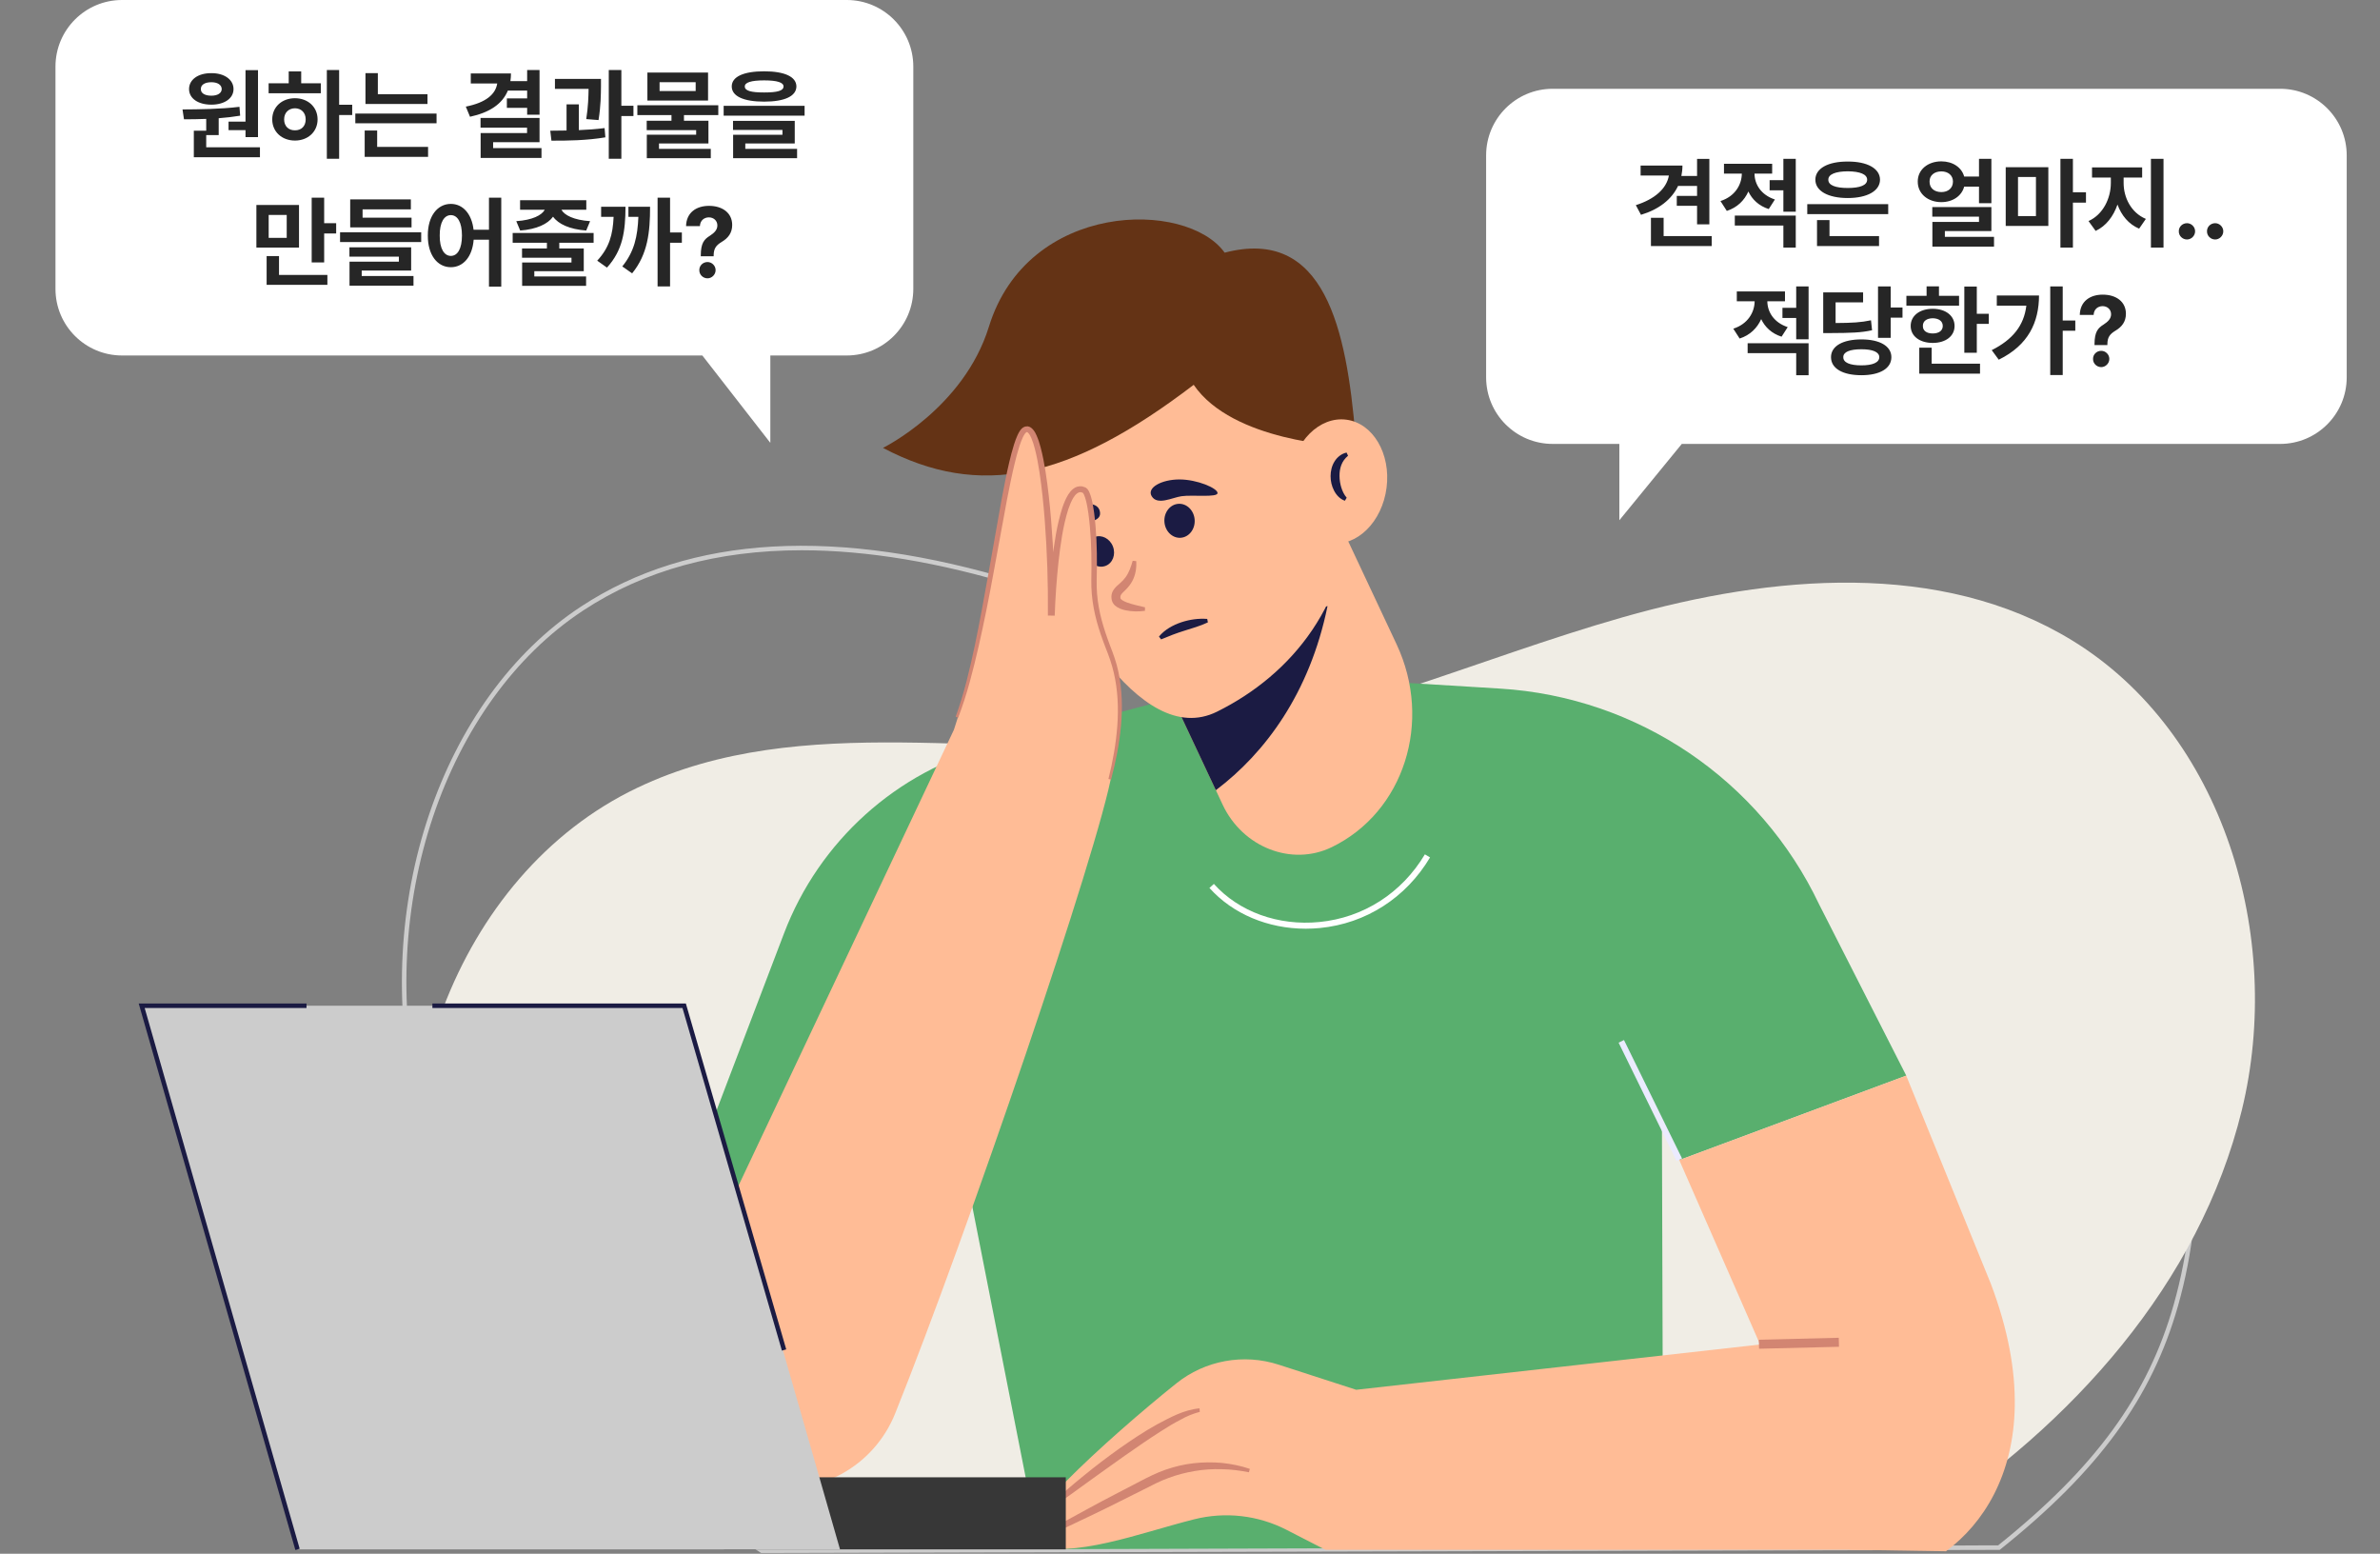 <svg width="429" height="280" viewBox="0 0 429 280" fill="none" xmlns="http://www.w3.org/2000/svg">
<rect x="0" y="0" width="429" height="280" fill="#808080" stroke="none"/>
<path opacity="0.6" d="M137.199 279.87L137.1 279.807C134.984 278.458 132.888 277.067 130.871 275.67C101.434 255.263 81.519 227.709 74.794 198.085C66.883 163.242 79.469 125.906 104.718 109.317C124.394 96.387 150.943 94.888 183.625 104.861C192.124 107.456 200.653 110.588 208.9 113.621C225.841 119.848 243.363 126.286 261.388 128.297C272.544 129.538 284.174 129.135 295.423 128.74C316.109 128.016 337.496 127.27 356.305 136.906C387.224 152.746 403.499 196.9 392.591 235.332C387.88 251.921 378.301 265.047 360.558 279.22L360.449 279.307H360.306L137.197 279.873L137.199 279.87ZM144.523 99.165C129.309 99.165 116.147 102.777 105.164 109.992C80.184 126.406 67.745 163.377 75.585 197.904C82.265 227.326 102.065 254.707 131.334 275C133.31 276.371 135.36 277.735 137.436 279.055L360.169 278.492C377.698 264.464 387.166 251.483 391.816 235.102C402.626 197.022 386.532 153.294 355.939 137.622C337.316 128.083 316.035 128.829 295.453 129.546C284.177 129.941 272.519 130.348 261.301 129.097C243.177 127.078 225.61 120.623 208.623 114.378C200.384 111.35 191.867 108.221 183.389 105.634C169.253 101.321 156.275 99.165 144.523 99.165Z" fill="white"/>
<path d="M340.091 278.203C342.247 276.924 344.38 275.605 346.491 274.242C373.387 256.874 396.469 231.284 404.09 200.077C411.711 168.869 400.804 132.105 373.494 115.403C349.749 100.882 319.346 103.602 292.604 111.211C265.859 118.819 240.097 130.844 212.45 133.724C179.706 137.135 144.601 127.783 114.864 141.976C81.858 157.725 66.981 200.772 77.675 235.889C82.578 251.987 91.94 266.167 104.033 277.757L340.091 278.203Z" fill="#F0EDE5"/>
<path d="M265.32 123.78L227.775 121.496L178.785 134.466C161.604 139.013 147.657 151.571 141.323 168.201L110.712 248.518L170.863 195.113L187.431 279.194L299.801 278.832L299.44 162.092L265.318 123.78H265.32Z" fill="#59AF6E"/>
<path d="M235.365 167.365C228.561 167.365 222.206 164.709 218.004 160.017L218.808 159.293C223.305 164.314 230.418 166.891 237.817 166.159C245.751 165.387 252.683 160.942 256.839 153.964L257.768 154.519C253.433 161.799 246.202 166.435 237.924 167.24C237.067 167.322 236.212 167.365 235.368 167.365H235.365Z" fill="white"/>
<path d="M240.035 152.675C232.839 156.161 224 152.718 220.382 145.011L219.161 142.401L206.779 116.04L199.203 99.899L235.8 82.178L251.737 116.106C258.284 130.06 253.067 146.364 240.035 152.677V152.675Z" fill="#FFBC96"/>
<path d="M239.29 109.229C236.07 124.95 228.021 135.721 219.161 142.401L206.778 116.04L239.29 109.229Z" fill="#1B1B43"/>
<path d="M243.581 89.559C243.581 108.541 232.9 121.555 219.35 128.263C205.405 135.165 190.845 108.643 183.89 90.912C176.671 72.508 196.543 58.704 213.181 58.704C229.817 58.704 243.581 70.576 243.581 89.559Z" fill="#FFBC96"/>
<path d="M244.337 78.732C242.717 59.244 238.764 40.825 220.746 45.532C213.904 35.97 185.271 36.151 178.248 58.885C173.718 73.55 159.16 80.717 159.16 80.717C176.628 89.918 192.729 86.472 215.165 69.35C222.189 79.634 242.177 80.355 242.177 80.355L244.339 78.732H244.337Z" fill="#643315"/>
<path d="M249.933 87.888C250.72 81.736 247.467 76.248 242.667 75.63C237.866 75.013 233.336 79.501 232.549 85.654C231.761 91.807 235.014 97.295 239.814 97.912C244.615 98.529 249.145 94.041 249.933 87.888Z" fill="#FFBC96"/>
<path d="M242.984 82.135C241.821 83.096 241.437 84.398 241.45 85.792C241.457 86.483 241.567 87.181 241.768 87.846C241.979 88.511 242.261 89.141 242.742 89.692L242.422 90.24C241.531 89.946 240.867 89.197 240.46 88.404C240.043 87.599 239.84 86.702 239.84 85.797C239.847 84.895 240.048 83.96 240.552 83.162C241.038 82.359 241.849 81.74 242.724 81.559L242.989 82.135H242.984Z" fill="#1B1B43"/>
<path d="M212.816 96.914C214.322 96.814 215.452 95.363 215.34 93.673C215.228 91.984 213.916 90.695 212.411 90.795C210.905 90.895 209.776 92.346 209.888 94.036C210 95.725 211.311 97.014 212.816 96.914Z" fill="#1B1B43"/>
<path d="M199.297 101.973C200.574 101.477 201.161 99.914 200.607 98.48C200.054 97.047 198.57 96.286 197.292 96.781C196.015 97.276 195.428 98.84 195.981 100.273C196.535 101.707 198.019 102.468 199.297 101.973Z" fill="#1B1B43"/>
<path d="M219.467 88.85C219.467 89.709 214.947 89.138 212.968 89.424C211.279 89.668 208.636 91.126 207.598 89.429C206.662 87.897 209.361 86.406 212.586 86.403C215.811 86.401 219.464 87.989 219.464 88.85H219.467Z" fill="#1B1B43"/>
<path d="M190.916 96.787C191.427 97.49 193.749 95.072 195.085 94.452C196.224 93.922 198.649 93.976 198.249 92.141C197.888 90.487 195.413 90.433 193.51 91.822C191.608 93.211 190.404 96.086 190.916 96.79V96.787Z" fill="#1B1B43"/>
<path d="M208.902 114.719C209.943 113.462 211.431 112.649 212.937 112.14C214.461 111.64 216.025 111.421 217.607 111.536L217.724 112.16C216.289 112.843 214.837 113.223 213.438 113.677C212.026 114.112 210.701 114.635 209.284 115.226L208.905 114.716L208.902 114.719Z" fill="#1B1B43"/>
<path d="M204.807 101.123C204.886 102.3 204.713 103.557 204.105 104.704C203.813 105.275 203.39 105.792 202.963 106.223C202.543 106.653 202.118 107.015 202.017 107.273C201.984 107.403 201.928 107.505 201.956 107.701C201.948 107.818 201.981 107.826 201.973 107.844C201.976 107.872 202.022 107.912 202.05 107.963C202.251 108.19 202.726 108.422 203.202 108.598C204.184 108.95 205.296 109.184 206.392 109.444L206.377 110.079C205.196 110.239 204.024 110.232 202.808 109.967C202.2 109.816 201.571 109.64 200.93 109.082C200.783 108.914 200.623 108.738 200.521 108.506C200.417 108.256 200.348 107.994 200.35 107.821C200.295 107.446 200.371 106.969 200.557 106.579C200.976 105.805 201.503 105.463 201.889 105.101C202.294 104.749 202.622 104.393 202.917 103.987C203.502 103.174 203.866 102.15 204.171 101.062L204.802 101.125L204.807 101.123Z" fill="#D28572"/>
<path d="M327.912 163.002C317.236 140.505 295.207 125.61 270.387 124.094L265.32 123.78L302.696 209.055L343.607 193.839L327.912 163.002Z" fill="#59AF6E"/>
<path d="M197.336 107.423C196.932 101.199 198.013 86.583 194.23 88.206C190.448 89.83 189.504 110.938 189.504 110.938C189.504 110.938 188.965 75.753 184.912 77.377C180.86 79 180.86 104.441 171.947 131.506L121.884 237.443C115.86 250.186 123.448 265.198 137.263 267.879C147.397 269.844 157.496 264.334 161.35 254.738C174.315 222.456 198.132 152.79 200.445 139.223C202.335 128.126 201.849 123.327 201.116 120.475C199.908 115.76 197.654 112.279 197.339 107.423H197.336Z" fill="#FFBC96"/>
<path d="M172.257 129.169C173.789 124.994 174.791 120.633 175.724 116.275C176.643 111.909 177.416 107.51 178.21 103.116L180.558 89.911C180.97 87.712 181.4 85.512 181.913 83.323C182.173 82.229 182.45 81.136 182.796 80.048C182.972 79.505 183.162 78.962 183.412 78.422C183.531 78.151 183.679 77.881 183.859 77.611C184.055 77.356 184.264 77.033 184.79 76.867L184.75 76.877C184.905 76.847 185.073 76.829 185.23 76.826C185.38 76.849 185.531 76.908 185.673 76.964C185.902 77.101 186.118 77.275 186.238 77.448C186.533 77.795 186.698 78.149 186.858 78.503C187.169 79.209 187.393 79.92 187.578 80.634C187.957 82.061 188.222 83.494 188.453 84.931C188.904 87.806 189.214 90.691 189.453 93.579C189.921 99.354 190.17 105.145 190.114 110.946L188.886 110.92C189.021 107.645 189.267 104.393 189.636 101.141C190.03 97.894 190.483 94.639 191.503 91.453C191.783 90.66 192.088 89.87 192.559 89.113C192.806 88.741 193.083 88.364 193.495 88.058C193.884 87.73 194.492 87.572 195.047 87.648C195.176 87.678 195.299 87.724 195.426 87.768C195.555 87.824 195.66 87.821 195.823 87.966C195.896 88.025 195.968 88.089 196.034 88.158C196.092 88.221 196.113 88.272 196.151 88.328C196.214 88.438 196.303 88.56 196.341 88.665C196.532 89.093 196.654 89.506 196.761 89.916C196.972 90.74 197.094 91.555 197.214 92.373C197.636 95.643 197.748 98.918 197.72 102.188C197.71 103.837 197.606 105.438 197.748 107.023C197.878 108.614 198.168 110.191 198.577 111.743C198.99 113.293 199.514 114.82 200.086 116.334C200.671 117.832 201.256 119.42 201.584 121.036C202.281 124.275 202.357 127.604 202.057 130.864C201.755 134.129 201.119 137.348 200.269 140.5L199.801 140.378C200.587 137.233 201.157 134.032 201.396 130.81C201.632 127.594 201.493 124.342 200.76 121.222C200.406 119.649 199.867 118.174 199.257 116.65C198.669 115.123 198.125 113.573 197.692 111.98C197.26 110.387 196.949 108.756 196.804 107.102C196.647 105.443 196.743 103.784 196.741 102.181C196.748 98.946 196.614 95.699 196.184 92.516C196.064 91.726 195.94 90.931 195.739 90.179C195.642 89.804 195.525 89.435 195.382 89.121C195.349 89.032 195.306 88.996 195.273 88.927C195.232 88.843 195.207 88.836 195.207 88.836C195.235 88.815 195.12 88.795 195.065 88.772C194.998 88.751 194.93 88.718 194.866 88.703C194.388 88.627 193.866 89.05 193.48 89.692C193.093 90.322 192.808 91.056 192.551 91.8C191.6 94.825 191.16 98.059 190.796 101.266C190.45 104.482 190.226 107.727 190.114 110.953L188.886 110.928C188.939 105.175 188.751 99.408 188.311 93.668C188.09 90.798 187.797 87.933 187.37 85.099C187.151 83.685 186.897 82.273 186.543 80.907C186.37 80.224 186.159 79.551 185.892 78.934C185.759 78.633 185.607 78.325 185.431 78.124C185.347 77.993 185.258 77.955 185.192 77.897C185.164 77.899 185.144 77.879 185.124 77.869C185.103 77.884 185.09 77.886 185.068 77.874L185.027 77.884C185.007 77.884 184.831 78.014 184.709 78.205C184.579 78.399 184.455 78.618 184.345 78.858C184.124 79.332 183.938 79.844 183.768 80.361C183.429 81.401 183.15 82.474 182.888 83.552C182.369 85.711 181.929 87.898 181.504 90.087L179.08 103.269C178.281 107.668 177.408 112.057 176.416 116.423C175.406 120.781 174.328 125.142 172.708 129.337L172.255 129.164L172.257 129.169Z" fill="#D28572"/>
<path d="M363.168 253.349C362.985 265.82 357.559 274.537 350.765 279.558L336.967 279.341L333.554 279.288H333.477L317.258 242.296L317.225 242.209L302.693 209.061L343.599 193.84L358.867 231.385C362 239.688 363.265 247.006 363.165 253.349H363.168Z" fill="#FFBC96"/>
<path d="M351.846 238.419L244.459 250.456L230.486 245.933C224.16 243.886 217.233 245.145 212.039 249.302C199.854 259.053 180.044 277.027 185.18 278.472C193.823 280.908 205.112 276.349 215.247 273.8C220.845 272.391 226.76 273.056 231.895 275.694L238.921 279.3L345.901 279.285L351.843 238.419H351.846Z" fill="#FFBC96"/>
<path d="M187.736 276.568C190.633 274.87 193.577 273.257 196.527 271.667C199.47 270.059 202.464 268.55 205.433 266.987C206.896 266.218 208.463 265.428 210.096 264.859C211.731 264.296 213.42 263.886 215.135 263.697C216.849 263.503 218.576 263.485 220.283 263.638C221.988 263.827 223.674 264.156 225.284 264.711L225.119 265.323C223.491 265.004 221.855 264.788 220.215 264.77C218.576 264.717 216.941 264.826 215.333 265.101C213.728 265.372 212.146 265.777 210.627 266.35C209.093 266.891 207.679 267.658 206.16 268.42C203.154 269.906 200.178 271.448 197.148 272.888C194.126 274.345 191.096 275.783 188.021 277.134L187.734 276.568H187.736Z" fill="#D28572"/>
<path d="M189.3 271.195C191.251 269.345 193.292 267.606 195.372 265.917C197.448 264.217 199.585 262.596 201.775 261.038C203.978 259.499 206.206 257.99 208.574 256.685C210.953 255.434 213.374 254.07 216.216 253.803L216.269 254.435C215.041 254.758 213.845 255.238 212.703 255.903C211.535 256.489 210.416 257.2 209.299 257.904C207.066 259.318 204.886 260.842 202.706 262.359C200.523 263.878 198.382 265.463 196.207 267.005C194.044 268.565 191.89 270.145 189.707 271.684L189.303 271.195H189.3Z" fill="#D28572"/>
<path d="M331.442 241.084L317.036 241.437L317.075 243.06L331.481 242.707L331.442 241.084Z" fill="#D28572"/>
<path d="M292.727 187.426L291.756 187.903L302.218 209.242L303.188 208.765L292.727 187.426Z" fill="#EBEBFF"/>
<path d="M192.111 266.229H130.525V279.22H192.111V266.229Z" fill="#373737"/>
<path d="M151.414 279.221H53.63L25.537 181.246H123.321L151.414 279.221Z" fill="#CCCCCC"/>
<path d="M53.241 279.332L25 180.838H55.25V181.651H26.076L54.019 279.108L53.241 279.332Z" fill="#1B1B43"/>
<path d="M140.941 243.401L123.018 181.651H77.94V180.838H123.626L141.72 243.174L140.941 243.401Z" fill="#1B1B43"/>
<path d="M152.625 0C159.252 0 164.625 5.373 164.625 12V52.063C164.625 58.691 159.252 64.063 152.625 64.064H138.854V79.807L126.598 64.064H22C15.373 64.064 10 58.691 10 52.063V12C10 5.373 15.373 2.35196e-08 22 0H152.625Z" fill="white"/>
<path d="M46.505 12.639V24.715H44.255V23.449H41.196V21.92H44.255V12.639H46.505ZM46.856 26.543V28.336H34.938V23.555H37.171V21.428C35.738 21.489 34.376 21.498 33.163 21.498L32.899 19.723C35.835 19.705 39.79 19.67 43.165 19.248L43.288 20.848C42.023 21.059 40.713 21.208 39.421 21.305V24.346H37.171V26.543H46.856ZM38.102 13.184C40.423 13.166 42.093 14.344 42.093 16.049C42.093 17.754 40.423 18.861 38.102 18.861C35.73 18.861 34.077 17.754 34.077 16.049C34.077 14.344 35.712 13.166 38.102 13.184ZM38.102 14.818C36.96 14.818 36.187 15.258 36.204 16.049C36.187 16.822 36.96 17.244 38.102 17.244C39.175 17.244 39.948 16.822 39.966 16.049C39.948 15.258 39.175 14.818 38.102 14.818ZM61.13 12.621V18.879H63.485V20.725H61.13V28.617H58.915V12.621H61.13ZM57.825 15.012V16.805H48.421V15.012H52.042V12.867H54.292V15.012H57.825ZM53.167 17.701C55.505 17.701 57.245 19.283 57.245 21.516C57.245 23.748 55.505 25.33 53.167 25.33C50.812 25.33 49.071 23.748 49.071 21.516C49.071 19.283 50.812 17.701 53.167 17.701ZM53.167 19.512C52.042 19.529 51.216 20.285 51.216 21.516C51.216 22.764 52.042 23.502 53.167 23.484C54.292 23.502 55.101 22.764 55.101 21.516C55.101 20.285 54.292 19.529 53.167 19.512ZM77.056 16.98V18.738H65.876V13.184H68.108V16.98H77.056ZM78.69 20.461V22.219H64.048V20.461H78.69ZM77.161 26.473V28.266H65.735V23.52H67.985V26.473H77.161ZM97.253 12.621V20.672H95.02V19.441H91.364V17.736H95.02V16.33H91.54C90.547 18.738 88.262 20.276 84.72 21.041L83.964 19.213C87.629 18.483 89.325 16.972 89.624 15.047H84.86V13.236H92.103C92.103 13.72 92.067 14.185 91.997 14.625H95.02V12.621H97.253ZM97.253 21.252V25.629H88.886V26.684H97.605V28.459H86.636V23.977H95.003V23.01H86.618V21.252H97.253ZM108.327 14.221V15.504C108.31 17.016 108.31 18.984 107.888 21.639L105.673 21.463C106.033 19.143 106.068 17.429 106.095 16.014H100.03V14.221H108.327ZM104.337 18.809V23.449C105.91 23.388 107.51 23.273 108.978 23.08L109.118 24.75C105.831 25.312 102.192 25.365 99.397 25.348L99.186 23.555C100.083 23.546 101.085 23.546 102.122 23.52V18.809H104.337ZM112.001 12.621V19.055H114.181V20.918H112.001V28.617H109.733V12.621H112.001ZM129.474 18.967V20.742H123.286V21.762H127.698V25.857H118.786V26.824H128.12V28.512H116.589V24.275H125.483V23.449H116.571V21.762H121.036V20.742H114.884V18.967H129.474ZM127.628 13.078V18.123H116.694V13.078H127.628ZM118.892 14.818V16.4H125.396V14.818H118.892ZM137.735 12.85C141.409 12.85 143.536 13.816 143.554 15.574C143.536 17.35 141.409 18.316 137.735 18.316C134.044 18.316 131.899 17.35 131.899 15.574C131.899 13.816 134.044 12.85 137.735 12.85ZM137.735 14.484C135.38 14.484 134.237 14.871 134.255 15.574C134.237 16.365 135.38 16.664 137.735 16.664C140.108 16.664 141.233 16.365 141.233 15.574C141.233 14.871 140.108 14.484 137.735 14.484ZM145.03 19.072V20.848H130.44V19.072H145.03ZM143.255 21.779V25.857H134.343V26.824H143.677V28.512H132.146V24.293H141.04V23.414H132.128V21.779H143.255ZM53.897 36.94V44.621H46.215V36.94H53.897ZM48.43 38.732V42.863H51.682V38.732H48.43ZM58.432 35.621V40.227H60.594V42.072H58.432V47.293H56.182V35.621H58.432ZM59.012 49.543V51.336H48.06V46.15H50.293V49.543H59.012ZM75.922 41.861V43.619H61.297V41.861H75.922ZM74.182 39.225V40.982H63.125V35.938H74.059V37.73H65.357V39.225H74.182ZM74.111 44.568V48.752H65.199V49.736H74.533V51.477H63.002V47.152H71.897V46.256H62.984V44.568H74.111ZM81.266 36.746C83.428 36.746 85.036 38.53 85.361 41.404H88.139V35.621H90.353V51.652H88.139V43.197H85.379C85.142 46.273 83.498 48.154 81.266 48.154C78.84 48.154 77.1 45.957 77.117 42.441C77.1 38.961 78.84 36.746 81.266 36.746ZM81.266 38.768C80.07 38.768 79.244 40.068 79.262 42.441C79.244 44.832 80.07 46.115 81.266 46.115C82.478 46.115 83.269 44.832 83.269 42.441C83.269 40.068 82.478 38.768 81.266 38.768ZM107 41.984V43.742H100.812V44.779H105.225V48.875H96.312V49.824H105.646V51.512H94.115V47.31H103.01V46.449H94.098V44.779H98.58V43.742H92.41V41.984H107ZM105.682 36.078V37.801H101.199C101.727 38.768 103.405 39.655 106.367 39.857L105.664 41.545C102.702 41.325 100.654 40.394 99.688 39.049C98.73 40.385 96.699 41.325 93.764 41.545L93.061 39.857C96.005 39.655 97.666 38.776 98.193 37.801H93.746V36.078H105.682ZM120.781 35.621V41.897H122.908V43.742H120.781V51.617H118.531V35.621H120.781ZM112.748 37.256C112.73 41.65 112.273 45.078 109.408 48.225L107.65 46.977C109.83 44.621 110.463 42.274 110.604 39.084H108.354V37.256H112.748ZM117.178 37.256C117.178 41.826 116.773 45.781 113.943 49.262L112.168 48.014C114.339 45.342 114.928 42.6 115.068 39.084H113.275V37.256H117.178ZM126.318 45.992C126.336 43.812 126.916 43.127 127.971 42.477C128.727 41.984 129.307 41.44 129.307 40.631C129.307 39.752 128.621 39.172 127.777 39.172C126.951 39.172 126.195 39.717 126.16 40.754H123.664C123.717 38.275 125.545 37.098 127.795 37.098C130.238 37.098 131.979 38.381 131.979 40.543C131.979 41.984 131.24 42.916 130.08 43.602C129.096 44.199 128.656 44.762 128.639 45.992V46.185H126.318V45.992ZM127.531 50.158C126.705 50.158 126.037 49.49 126.055 48.682C126.037 47.873 126.705 47.223 127.531 47.223C128.305 47.223 128.99 47.873 128.99 48.682C128.99 49.49 128.305 50.158 127.531 50.158Z" fill="#262626"/>
<path d="M279.877 16C273.25 16 267.877 21.373 267.877 28V68C267.877 74.627 273.25 80 279.877 80H291.891V93.756L303.146 80H411C417.627 80 423 74.627 423 68V28C423 21.373 417.627 16 411 16H279.877Z" fill="white"/>
<path d="M308.115 28.639V40.434H305.9V37.094H302.244V35.301H305.9V33.508H302.473C301.33 35.942 299.01 37.744 295.793 38.711L294.861 36.971C298.271 35.89 300.416 33.991 300.82 31.627H295.723V29.834H303.264C303.264 30.484 303.193 31.117 303.07 31.715H305.9V28.639H308.115ZM308.537 42.543V44.336H297.586V39.256H299.871V42.543H308.537ZM319.436 29.518V31.293H316.254C316.271 33.183 317.396 35.116 319.928 35.951L318.82 37.674C317.045 37.111 315.832 35.951 315.146 34.51C314.426 36.109 313.151 37.401 311.262 38.008L310.119 36.232C312.747 35.389 313.942 33.288 313.969 31.293H310.752V29.518H319.436ZM323.689 38.852V44.617H321.457V40.645H312.703V38.852H323.689ZM323.689 28.621V38.148H321.457V34.299H318.979V32.471H321.457V28.621H323.689ZM340.354 36.795V38.588H325.764V36.795H340.354ZM338.701 42.543V44.336H327.521V39.66H329.771V42.543H338.701ZM333.059 29.113C336.557 29.096 338.859 30.344 338.877 32.383C338.859 34.422 336.557 35.688 333.059 35.688C329.525 35.688 327.223 34.422 327.223 32.383C327.223 30.344 329.525 29.096 333.059 29.113ZM333.059 30.871C330.844 30.889 329.543 31.416 329.561 32.383C329.543 33.385 330.844 33.877 333.059 33.877C335.273 33.877 336.557 33.385 336.557 32.383C336.557 31.416 335.273 30.889 333.059 30.871ZM358.951 28.621V36.619H356.719V33.631H354.047C353.607 35.31 351.99 36.426 349.934 36.426C347.49 36.426 345.662 34.897 345.68 32.717C345.662 30.59 347.49 29.078 349.934 29.078C351.99 29.078 353.607 30.177 354.047 31.82H356.719V28.621H358.951ZM349.934 30.889C348.686 30.889 347.789 31.592 347.807 32.717C347.789 33.912 348.686 34.615 349.934 34.615C351.146 34.615 352.025 33.912 352.025 32.717C352.025 31.592 351.146 30.889 349.934 30.889ZM358.951 37.322V41.647H350.566V42.684H359.426V44.441H348.316V39.994H356.719V39.045H348.299V37.322H358.951ZM369.217 30.133V40.715H361.535V30.133H369.217ZM363.75 31.891V38.94H366.984V31.891H363.75ZM373.646 28.621V34.65H376.002V36.514H373.646V44.617H371.396V28.621H373.646ZM382.787 32.98C382.787 35.565 384.105 38.324 386.795 39.449L385.582 41.207C383.692 40.407 382.392 38.816 381.68 36.865C380.95 38.983 379.623 40.741 377.742 41.611L376.459 39.836C379.113 38.658 380.484 35.688 380.484 32.98V31.996H377.092V30.168H386.127V31.996H382.787V32.98ZM389.977 28.621V44.617H387.709V28.621H389.977ZM394.213 43.158C393.387 43.158 392.719 42.49 392.736 41.682C392.719 40.873 393.387 40.223 394.213 40.223C394.986 40.223 395.672 40.873 395.672 41.682C395.672 42.49 394.986 43.158 394.213 43.158ZM399.293 43.158C398.467 43.158 397.799 42.49 397.816 41.682C397.799 40.873 398.467 40.223 399.293 40.223C400.066 40.223 400.752 40.873 400.752 41.682C400.752 42.49 400.066 43.158 399.293 43.158ZM321.747 52.518V54.293H318.565C318.583 56.183 319.708 58.116 322.239 58.951L321.132 60.674C319.356 60.111 318.144 58.951 317.458 57.51C316.737 59.109 315.463 60.401 313.573 61.008L312.431 59.232C315.059 58.389 316.254 56.288 316.28 54.293H313.063V52.518H321.747ZM326.001 61.852V67.617H323.769V63.645H315.015V61.852H326.001ZM326.001 51.621V61.148H323.769V57.299H321.29V55.471H323.769V51.621H326.001ZM340.802 51.621V55.418H342.929V57.246H340.802V60.885H338.517V51.621H340.802ZM335.528 61.166C338.815 61.166 340.925 62.361 340.925 64.365C340.925 66.422 338.815 67.617 335.528 67.617C332.171 67.617 330.044 66.422 330.044 64.365C330.044 62.361 332.171 61.166 335.528 61.166ZM335.528 62.941C333.419 62.941 332.241 63.434 332.259 64.365C332.241 65.332 333.419 65.842 335.528 65.842C337.55 65.842 338.745 65.332 338.745 64.365C338.745 63.434 337.55 62.941 335.528 62.941ZM335.827 52.693V54.486H330.87V58.213C333.832 58.195 335.458 58.107 337.251 57.721L337.444 59.514C335.476 59.953 333.595 60.006 329.974 60.023H328.638V52.693H335.827ZM356.323 51.639V56.543H358.485V58.371H356.323V63.574H354.073V51.639H356.323ZM353.124 53.309V55.084H343.632V53.309H347.271V51.603H349.503V53.309H353.124ZM348.378 55.647C350.698 55.647 352.315 56.895 352.315 58.74C352.315 60.586 350.698 61.799 348.378 61.799C346.04 61.799 344.405 60.586 344.405 58.74C344.405 56.895 346.04 55.647 348.378 55.647ZM348.378 57.352C347.306 57.369 346.585 57.861 346.603 58.74C346.585 59.619 347.306 60.094 348.378 60.094C349.45 60.094 350.188 59.619 350.188 58.74C350.188 57.861 349.45 57.369 348.378 57.352ZM356.903 65.543V67.336H345.952V62.66H348.185V65.543H356.903ZM371.81 51.621V57.756H374.077V59.602H371.81V67.582H369.56V51.621H371.81ZM367.538 53.256C367.521 58.037 365.657 62.185 360.278 64.822L359.013 63.1C362.801 61.201 364.831 58.652 365.253 55.084H359.927V53.256H367.538ZM377.54 61.992C377.558 59.812 378.138 59.127 379.192 58.477C379.948 57.984 380.528 57.44 380.528 56.631C380.528 55.752 379.843 55.172 378.999 55.172C378.173 55.172 377.417 55.717 377.382 56.754H374.886C374.938 54.275 376.767 53.098 379.017 53.098C381.46 53.098 383.2 54.381 383.2 56.543C383.2 57.984 382.462 58.916 381.302 59.602C380.317 60.199 379.878 60.762 379.86 61.992V62.185H377.54V61.992ZM378.753 66.158C377.927 66.158 377.259 65.49 377.276 64.682C377.259 63.873 377.927 63.223 378.753 63.223C379.526 63.223 380.212 63.873 380.212 64.682C380.212 65.49 379.526 66.158 378.753 66.158Z" fill="#262626"/>
</svg>
